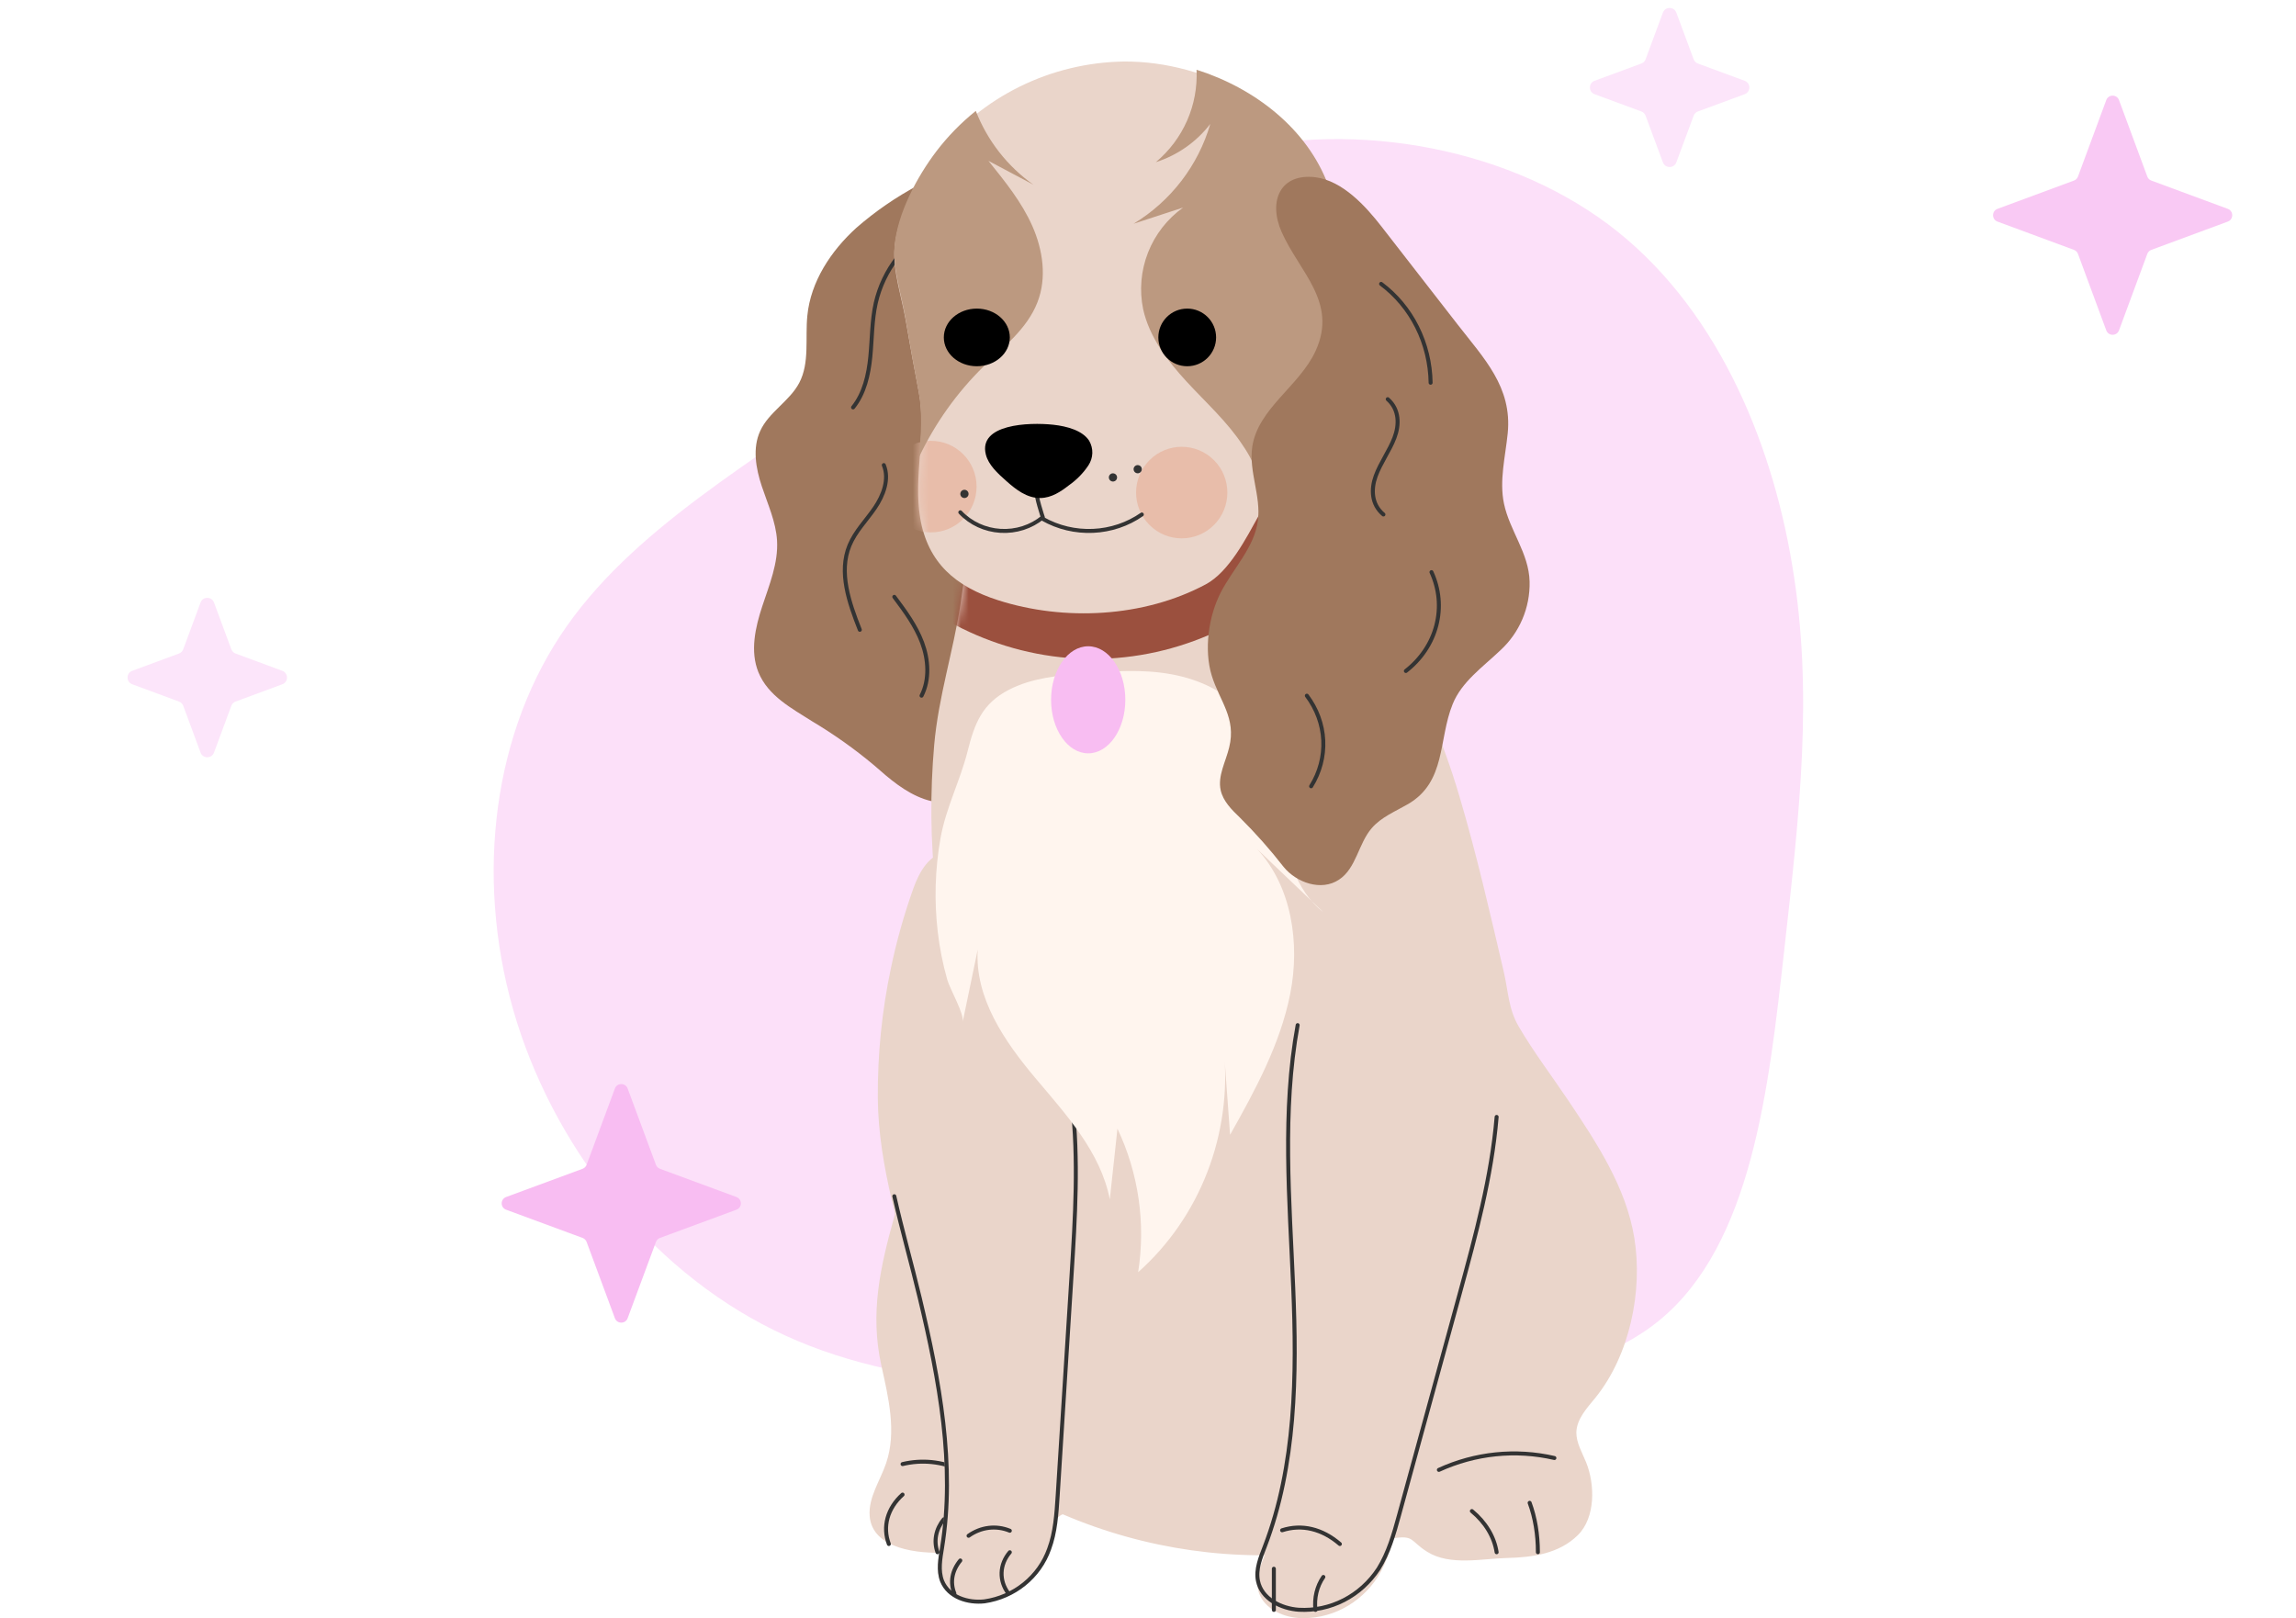 <svg width="288" height="203" viewBox="0 0 288 203" fill="none" xmlns="http://www.w3.org/2000/svg">
<path d="M201.701 28.127C215.098 38.149 222.174 54.991 224.81 70.932C227.48 86.839 225.747 101.876 223.807 119.198C221.867 136.519 219.756 156.123 208.152 165.633C196.583 175.109 175.483 174.427 155.014 174.383C134.547 174.372 114.674 174.934 98.574 167.579C82.475 160.257 70.114 144.985 64.832 128.213C59.587 111.44 61.458 93.164 70.273 79.759C79.054 66.389 94.779 57.889 109.036 47.362C123.256 36.804 136.008 24.252 152.26 19.56C168.513 14.869 188.268 18.105 201.701 28.127Z" fill="#FCE0F9"/>
<path d="M77.131 136.555C77.406 135.815 78.454 135.815 78.728 136.555L82.278 146.125C82.364 146.357 82.548 146.541 82.781 146.627L92.374 150.168C93.115 150.441 93.115 151.487 92.374 151.761L82.781 155.302C82.548 155.388 82.364 155.571 82.278 155.804L78.728 165.374C78.454 166.113 77.406 166.113 77.131 165.374L73.582 155.804C73.495 155.571 73.311 155.388 73.079 155.302L63.486 151.761C62.744 151.487 62.744 150.441 63.486 150.168L73.079 146.627C73.311 146.541 73.495 146.357 73.582 146.125L77.131 136.555Z" fill="#F8BDF2"/>
<path d="M208.586 1.586C208.876 0.805 209.984 0.805 210.273 1.586L212.445 7.439C212.535 7.684 212.73 7.878 212.975 7.969L218.842 10.135C219.626 10.424 219.626 11.529 218.842 11.818L212.975 13.983C212.73 14.074 212.535 14.268 212.445 14.514L210.273 20.366C209.984 21.148 208.876 21.148 208.586 20.366L206.415 14.514C206.324 14.268 206.13 14.074 205.884 13.983L200.017 11.818C199.234 11.529 199.234 10.424 200.017 10.135L205.884 7.969C206.13 7.878 206.324 7.684 206.415 7.439L208.586 1.586Z" fill="#FCE5FA"/>
<path d="M107.43 28.57C104.241 31.46 101.69 35.313 101.27 39.598C100.983 42.438 101.582 45.5 100.255 48.028C99.044 50.333 96.429 51.702 95.358 54.064C94.363 56.216 94.809 58.751 95.555 60.998C96.301 63.246 97.328 65.455 97.469 67.818C97.634 70.638 96.505 73.357 95.619 76.044C94.733 78.731 94.069 81.711 95.128 84.322C96.346 87.327 99.331 88.868 101.914 90.517C104.64 92.143 107.231 93.985 109.662 96.025C111.576 97.712 113.546 99.418 115.951 100.253C118.355 101.087 121.308 100.838 123.068 98.979C124.701 97.279 124.93 94.599 124.254 92.338C123.234 88.95 119.478 86.474 119.618 82.851C119.758 79.228 123.61 76.655 124.439 73.071C125.319 69.25 122.596 65.43 123.164 61.552C123.731 57.675 127.545 54.605 127.698 50.626C127.794 48.079 126.359 45.749 126.078 43.233C125.766 40.374 126.952 37.573 127.131 34.708C127.405 30.302 125.307 26.131 123.26 22.215C122.622 20.992 121.863 19.668 120.555 19.216C118.91 18.656 118.457 19.967 117.807 20.967C117.054 22.119 116.531 22.463 115.147 23.253C112.382 24.729 109.794 26.512 107.43 28.57Z" fill="#A0785D"/>
<path d="M117.354 28.381C115.489 29.321 113.85 30.67 112.554 32.331C111.258 33.992 110.337 35.925 109.857 37.991C109.36 40.208 109.392 42.503 109.169 44.766C108.946 47.029 108.418 49.357 107.004 51.112" stroke="#333333" stroke-width="0.5" stroke-linecap="round" stroke-linejoin="round"/>
<path d="M110.86 58.346C111.585 60.106 110.812 62.143 109.743 63.714C108.673 65.285 107.283 66.659 106.558 68.42C105.163 71.789 106.51 75.617 107.851 79.01" stroke="#333333" stroke-width="0.5" stroke-linecap="round" stroke-linejoin="round"/>
<path d="M112.178 74.877C113.516 76.668 114.872 78.496 115.67 80.628C116.467 82.759 116.624 85.269 115.594 87.276" stroke="#333333" stroke-width="0.5" stroke-linecap="round" stroke-linejoin="round"/>
<path d="M118.617 194.764C115.337 194.957 109.386 194.384 109.085 190.164C108.919 187.834 110.408 185.756 111.156 183.55C112.486 179.625 111.444 175.334 110.549 171.287C109.104 164.705 110.415 158.94 112.192 152.571C114.11 145.57 116.865 138.776 118.31 131.635C119.033 128.058 119.589 124.211 119.154 120.556C118.809 117.493 117.696 114.637 117.358 111.49C116.711 105.506 116.652 99.472 117.179 93.475C117.709 87.409 119.57 81.753 120.477 75.802C121.909 66.441 122.255 56.899 129.939 50.066C132.15 48.131 134.742 46.685 137.546 45.825C140.349 44.965 143.301 44.709 146.209 45.074C153.421 46.02 158.075 49.79 160.274 56.442C161.776 60.691 163.627 64.806 165.81 68.744C167.811 72.559 169.895 75.178 172.574 78.44C176.467 83.214 179.222 88.798 181.326 94.595C181.965 96.358 182.541 98.134 183.071 99.923C185.212 107.141 186.907 114.553 188.62 121.888C189.195 124.345 189.202 126.559 190.493 128.766C192.367 131.982 194.674 135.006 196.745 138.094C200.313 143.415 203.969 148.955 204.999 155.286C206.092 161.977 204.417 170.026 200.133 175.334C199.06 176.652 197.762 178.017 197.73 179.721C197.73 181.008 198.452 182.224 198.951 183.44C200.07 186.188 200.153 190.363 197.934 192.57C195.569 194.919 192.239 195.375 189.074 195.452C185.909 195.529 181.869 196.469 179.018 194.674C176.831 193.303 177.451 192.55 174.645 193.001C171.838 193.451 169.039 194.288 166.155 194.635C154.994 196.015 143.668 194.409 133.321 189.977C133.046 189.855 128.596 193.838 127.324 194.076C124.69 194.571 121.34 194.609 118.617 194.764Z" fill="#EAD5CA"/>
<mask id="mask0_6004_1843" style="mask-type:luminance" maskUnits="userSpaceOnUse" x="108" y="45" width="98" height="151">
<path d="M118.526 194.777C115.253 194.97 109.311 194.399 109.011 190.2C108.845 187.881 110.332 185.813 111.079 183.617C112.406 179.711 111.366 175.441 110.472 171.413C109.03 164.863 110.338 159.126 112.113 152.787C114.027 145.821 116.778 139.059 118.22 131.952C118.941 128.392 119.497 124.564 119.063 120.927C118.718 117.879 117.607 115.036 117.269 111.904C116.624 105.949 116.564 99.944 117.09 93.977C117.62 87.939 119.477 82.311 120.384 76.388C121.813 67.072 122.158 57.576 129.829 50.776C132.037 48.85 134.624 47.412 137.423 46.556C140.221 45.7 143.168 45.445 146.071 45.808C153.27 46.749 157.916 50.501 160.112 57.122C161.611 61.35 163.46 65.445 165.638 69.364C167.636 73.161 169.716 75.767 172.391 79.013C176.278 83.764 179.028 89.322 181.128 95.091C181.766 96.845 182.34 98.612 182.87 100.393C185.008 107.576 186.699 114.953 188.409 122.252C188.984 124.698 188.991 126.9 190.279 129.097C192.15 132.298 194.454 135.307 196.521 138.38C200.082 143.676 203.732 149.189 204.761 155.489C205.852 162.148 204.179 170.158 199.903 175.44C198.831 176.753 197.536 178.111 197.504 179.807C197.504 181.088 198.225 182.298 198.723 183.508C199.84 186.242 199.922 190.398 197.708 192.594C195.347 194.931 192.022 195.386 188.863 195.462C185.704 195.539 181.67 196.474 178.824 194.688C176.641 193.323 177.26 192.575 174.458 193.023C171.657 193.471 168.862 194.303 165.983 194.649C154.841 196.023 143.535 194.424 133.205 190.014C132.931 189.892 128.489 193.855 127.219 194.092C124.589 194.585 121.245 194.624 118.526 194.777Z" fill="white"/>
</mask>
<g mask="url(#mask0_6004_1843)">
<path d="M137.046 82.669C115.144 82.669 97.389 63.399 97.389 39.629C97.389 15.858 115.144 -3.412 137.046 -3.412C158.949 -3.412 176.704 15.858 176.704 39.629C176.704 63.399 158.949 82.669 137.046 82.669Z" fill="#9B503E"/>
</g>
<path d="M140.99 7.717C151.387 7.653 162.864 13.635 166.595 23.564C168.33 28.189 168.375 33.3 167.531 38.163C166.686 43.025 164.97 47.695 163.242 52.327C161.783 56.553 160.003 60.665 157.919 64.629C156.359 67.437 154.189 71.73 151.251 73.304C143.498 77.462 133.477 77.961 125.177 75.293C119.9 73.598 116.385 70.636 115.429 65.006C114.552 59.735 116.248 54.412 115.26 49.236C114.667 46.178 114.108 43.114 113.584 40.043C113.109 37.299 111.965 33.895 112.212 31.087C112.57 27.044 115.065 22.463 117.515 19.296C120.292 15.753 123.844 12.871 127.908 10.867C131.973 8.862 136.444 7.785 140.99 7.717Z" fill="#EAD5CA"/>
<mask id="mask1_6004_1843" style="mask-type:luminance" maskUnits="userSpaceOnUse" x="112" y="7" width="56" height="71">
<path d="M140.628 7.717C150.839 7.653 162.109 13.64 165.773 23.577C167.477 28.206 167.521 33.322 166.692 38.188C165.862 43.054 164.177 47.729 162.48 52.364C161.047 56.594 159.3 60.71 157.252 64.677C155.721 67.488 153.589 71.784 150.704 73.359C143.091 77.521 133.25 78.021 125.1 75.351C119.918 73.654 116.465 70.689 115.527 65.055C114.665 59.779 116.331 54.452 115.361 49.272C114.778 46.211 114.229 43.144 113.714 40.071C113.249 37.324 112.125 33.918 112.368 31.107C112.719 27.06 115.17 22.476 117.576 19.306C120.302 15.76 123.791 12.876 127.782 10.869C131.773 8.863 136.164 7.785 140.628 7.717Z" fill="white"/>
</mask>
<g mask="url(#mask1_6004_1843)">
<path d="M144.183 65.856C141.947 63.613 141.947 59.977 144.183 57.734C146.418 55.491 150.043 55.491 152.279 57.734C154.514 59.977 154.514 63.613 152.279 65.856C150.043 68.099 146.418 68.099 144.183 65.856Z" fill="#E8BDAA"/>
<path d="M116.773 66.79C113.612 66.79 111.049 64.219 111.049 61.047C111.049 57.875 113.612 55.303 116.773 55.303C119.935 55.303 122.498 57.875 122.498 61.047C122.498 64.219 119.935 66.79 116.773 66.79Z" fill="#E8BDAA"/>
</g>
<path d="M115.224 49.105C114.638 46.028 114.085 42.945 113.567 39.855C113.098 37.094 111.968 33.67 112.212 30.844C112.565 26.776 115.032 22.167 117.453 18.981C118.891 17.098 120.552 15.397 122.399 13.915C123.851 17.649 126.369 20.871 129.638 23.178L123.986 20.178C126.054 22.753 128.148 25.328 129.484 28.34C130.82 31.352 131.334 34.861 130.126 37.937C128.842 41.239 125.887 43.524 123.356 45.996C120.026 49.264 117.298 53.094 115.295 57.312C115.52 54.576 115.732 51.821 115.224 49.105Z" fill="#BC9980"/>
<path d="M155.909 55.904C153.972 52.928 151.259 50.497 148.837 47.867C146.415 45.238 144.168 42.275 143.393 38.798C142.902 36.419 143.114 33.95 144.001 31.687C144.889 29.424 146.415 27.463 148.398 26.041L142.191 28.068C146.862 25.235 150.294 20.768 151.814 15.548C150.081 17.801 147.698 19.475 144.982 20.345C146.673 18.933 148.015 17.151 148.901 15.14C149.786 13.129 150.193 10.942 150.09 8.749C157.381 11.058 163.962 16.138 166.604 23.238C168.328 27.875 168.373 33 167.534 37.875C166.694 42.749 164.989 47.431 163.272 52.075C161.916 55.986 160.309 59.805 158.46 63.511C158.356 60.786 157.471 58.147 155.909 55.904Z" fill="#BC9980"/>
<path d="M148.919 45.946C146.918 45.946 145.297 44.327 145.297 42.33C145.297 40.333 146.918 38.714 148.919 38.714C150.919 38.714 152.542 40.333 152.542 42.33C152.542 44.327 150.919 45.946 148.919 45.946Z" fill="black"/>
<path d="M122.529 45.946C120.242 45.946 118.389 44.327 118.389 42.33C118.389 40.333 120.242 38.714 122.529 38.714C124.815 38.714 126.668 40.333 126.668 42.33C126.668 44.327 124.815 45.946 122.529 45.946Z" fill="black"/>
<path d="M143.226 64.544C141.45 65.786 139.319 66.501 137.107 66.599C134.894 66.697 132.7 66.174 130.807 65.096" stroke="#333333" stroke-width="0.5" stroke-linecap="round" stroke-linejoin="round"/>
<path d="M120.457 64.27C121.746 65.643 123.557 66.48 125.496 66.597C127.434 66.715 129.343 66.103 130.807 64.895C130.807 64.895 129.894 62.196 129.999 61.445" stroke="#333333" stroke-width="0.5" stroke-linecap="round" stroke-linejoin="round"/>
<path d="M142.192 58.854C142.189 58.956 142.218 59.057 142.275 59.143C142.33 59.229 142.41 59.296 142.505 59.337C142.599 59.377 142.704 59.389 142.805 59.37C142.906 59.351 142.999 59.302 143.072 59.23C143.146 59.158 143.196 59.066 143.216 58.966C143.237 58.866 143.227 58.761 143.188 58.666C143.149 58.572 143.083 58.49 142.998 58.433C142.912 58.376 142.812 58.346 142.709 58.346C142.574 58.346 142.443 58.399 142.346 58.494C142.249 58.589 142.194 58.718 142.192 58.854Z" fill="#333333"/>
<path d="M139.088 59.895C139.088 59.997 139.119 60.098 139.176 60.183C139.233 60.268 139.314 60.334 139.41 60.373C139.504 60.412 139.61 60.422 139.709 60.401C139.81 60.38 139.903 60.33 139.975 60.257C140.047 60.184 140.095 60.091 140.113 59.99C140.133 59.89 140.121 59.785 140.081 59.691C140.04 59.597 139.972 59.517 139.887 59.461C139.8 59.405 139.699 59.377 139.597 59.378C139.461 59.38 139.332 59.436 139.237 59.532C139.141 59.629 139.088 59.759 139.088 59.895Z" fill="#333333"/>
<path d="M121.312 62.355C121.26 62.399 121.2 62.432 121.134 62.453C121.069 62.474 121 62.482 120.932 62.477C120.864 62.471 120.797 62.452 120.737 62.421C120.676 62.39 120.621 62.347 120.577 62.295C120.49 62.19 120.448 62.056 120.459 61.92C120.47 61.784 120.534 61.658 120.637 61.569C120.689 61.525 120.749 61.491 120.815 61.47C120.88 61.45 120.949 61.441 121.017 61.447C121.085 61.453 121.152 61.471 121.213 61.503C121.273 61.534 121.328 61.577 121.372 61.629C121.459 61.734 121.501 61.868 121.49 62.004C121.479 62.14 121.415 62.266 121.312 62.355Z" fill="#333333"/>
<path d="M132.111 53.284C133.88 53.477 135.795 54.019 136.62 55.291C136.896 55.772 137.033 56.31 137.016 56.853C136.997 57.395 136.827 57.925 136.52 58.39C135.878 59.355 135.046 60.203 134.065 60.892C133.068 61.67 131.906 62.454 130.514 62.478C128.804 62.508 127.424 61.399 126.269 60.38C125.114 59.361 123.991 58.324 123.661 57.022C122.698 53.212 129.022 52.952 132.111 53.284Z" fill="black"/>
<path d="M194.976 182.911C190.116 181.79 185.039 182.312 180.486 184.401" stroke="#333333" stroke-width="0.5" stroke-linecap="round" stroke-linejoin="round"/>
<path d="M192.906 194.734C192.91 192.514 192.548 190.348 191.871 188.534" stroke="#333333" stroke-width="0.5" stroke-linecap="round" stroke-linejoin="round"/>
<path d="M187.73 194.733C187.434 192.803 186.347 190.994 184.625 189.567" stroke="#333333" stroke-width="0.5" stroke-linecap="round" stroke-linejoin="round"/>
<path d="M113.213 183.673C115.634 183.093 118.12 183.343 120.458 184.401" stroke="#333333" stroke-width="0.5" stroke-linecap="round" stroke-linejoin="round"/>
<path d="M117.593 194.734C117.346 194.04 117.289 193.31 117.427 192.597C117.564 191.883 117.892 191.202 118.388 190.601" stroke="#333333" stroke-width="0.5" stroke-linecap="round" stroke-linejoin="round"/>
<path d="M111.494 193.7C111.088 192.637 111.033 191.511 111.333 190.426C111.634 189.341 112.281 188.335 113.213 187.501" stroke="#333333" stroke-width="0.5" stroke-linecap="round" stroke-linejoin="round"/>
<path d="M111.768 121.385C110.626 126.776 110.07 132.264 110.109 137.764C110.17 146.358 113.069 154.895 115.105 163.226C117.599 173.414 119.635 184.018 117.943 194.212C117.714 195.593 117.431 197.058 117.943 198.368C118.792 200.411 121.273 201.117 123.336 200.892C125.196 200.628 126.944 199.884 128.391 198.74C129.839 197.596 130.93 196.097 131.547 194.405C132.343 192.33 132.491 190.03 132.639 187.775C133.228 178.641 133.817 169.506 134.405 160.368C134.864 153.244 135.315 146.069 134.48 138.933C133.266 128.553 129.916 118.237 123.343 109.764C122.224 108.325 120.727 106.804 118.846 106.912C116.581 107.048 115.3 109.411 114.565 111.46C113.408 114.707 112.474 118.022 111.768 121.385Z" fill="#EAD5CA"/>
<path d="M112.178 150.071C113.149 154.367 114.366 158.625 115.37 162.836C117.831 173.129 119.84 183.844 118.171 194.144C117.944 195.538 117.665 197.018 118.171 198.342C119.009 200.406 121.456 201.12 123.492 200.893C125.326 200.626 127.051 199.874 128.479 198.718C129.908 197.563 130.984 196.048 131.593 194.338C132.378 192.242 132.524 189.918 132.67 187.64C133.251 178.412 133.832 169.181 134.413 159.948C134.865 152.751 135.311 145.502 134.486 138.292C134.198 135.732 133.776 133.19 133.222 130.673" stroke="#333333" stroke-width="0.5" stroke-linecap="round" stroke-linejoin="round"/>
<path d="M126.488 199.9C125.9 199.119 125.603 198.213 125.635 197.294C125.667 196.375 126.026 195.485 126.668 194.733" stroke="#333333" stroke-width="0.5" stroke-linecap="round" stroke-linejoin="round"/>
<path d="M119.713 199.9C119.147 198.511 119.413 197.034 120.457 195.767" stroke="#333333" stroke-width="0.5" stroke-linecap="round" stroke-linejoin="round"/>
<path d="M126.667 192.035C125.818 191.687 124.914 191.563 124.02 191.673C123.125 191.782 122.262 192.122 121.492 192.668" stroke="#333333" stroke-width="0.5" stroke-linecap="round" stroke-linejoin="round"/>
<path d="M120.755 128.201C121.388 125.175 122.017 122.148 122.641 119.122C122.251 125.191 126.005 130.646 129.866 135.238C133.727 139.829 138.041 144.499 139.21 150.465C139.533 147.508 139.851 144.551 140.166 141.594C142.818 147.174 143.726 153.467 142.763 159.603C146.588 156.198 149.564 151.895 151.437 147.054C153.311 142.214 154.028 136.98 153.527 131.794C153.783 135.322 154.039 138.846 154.295 142.366C157.439 136.775 160.583 131.022 161.841 124.673C163.098 118.324 162.017 111.17 157.684 106.514L165.997 114.433C162.501 111.735 161.243 106.974 160.488 102.532C159.734 98.09 159.143 93.361 156.401 89.853C154.094 86.895 150.516 85.235 146.887 84.58C143.259 83.925 139.549 84.197 135.884 84.489C132.696 84.749 129.426 85.054 126.565 86.526C123.169 88.277 122.239 90.787 121.365 94.269C120.428 97.979 118.655 101.326 117.969 105.172C117.285 109.047 117.17 113.006 117.63 116.916C117.867 118.947 118.266 120.954 118.824 122.916C119.145 124.057 120.969 127.196 120.755 128.201Z" fill="#FFF5EE"/>
<path d="M136.499 94.508C133.927 94.508 131.842 91.502 131.842 87.792C131.842 84.083 133.927 81.076 136.499 81.076C139.072 81.076 141.156 84.083 141.156 87.792C141.156 91.502 139.072 94.508 136.499 94.508Z" fill="#F8BDF2"/>
<path d="M166.835 118.343C164.599 121.62 163.46 125.577 162.739 129.535C160.773 140.356 161.729 151.482 162.184 162.486C162.64 173.488 162.535 184.835 158.636 195.062C158.106 196.441 157.502 197.904 157.792 199.355C158.248 201.628 160.687 202.833 162.887 202.982C164.823 203.094 166.755 202.679 168.495 201.778C170.235 200.876 171.723 199.517 172.817 197.833C174.05 195.839 174.727 193.488 175.349 191.182C177.88 181.852 180.413 172.522 182.951 163.192C184.923 155.912 186.906 148.581 187.535 141.049C188.164 133.518 187.356 125.629 184.004 118.959C182.477 115.915 179.279 111.757 175.583 112.094C172.269 112.391 168.671 115.663 166.835 118.343Z" fill="#EAD5CA"/>
<path d="M162.772 128.605C160.793 139.411 161.755 150.522 162.214 161.509C162.672 172.496 162.567 183.827 158.642 194.039C158.108 195.416 157.501 196.877 157.793 198.326C158.251 200.596 160.707 201.799 162.921 201.948C164.87 202.06 166.814 201.645 168.566 200.745C170.317 199.845 171.815 198.488 172.917 196.806C174.157 194.814 174.839 192.467 175.465 190.164C178.012 180.861 180.562 171.55 183.117 162.234C185.102 154.965 187.099 147.644 187.731 140.123" stroke="#333333" stroke-width="0.5" stroke-linecap="round" stroke-linejoin="round"/>
<path d="M168.067 193.701C165.844 191.786 163.286 191.178 160.822 191.977" stroke="#333333" stroke-width="0.5" stroke-linecap="round" stroke-linejoin="round"/>
<path d="M165.006 201.966C164.917 201.238 164.959 200.498 165.129 199.787C165.299 199.078 165.594 198.413 165.996 197.833" stroke="#333333" stroke-width="0.5" stroke-linecap="round" stroke-linejoin="round"/>
<path d="M159.787 201.966C159.787 200.143 159.787 198.292 159.787 196.8" stroke="#333333" stroke-width="0.5" stroke-linecap="round" stroke-linejoin="round"/>
<path d="M173.31 28.447L182.813 40.678C186.144 44.972 189.7 48.563 189.121 54.359C188.825 57.306 188.047 60.285 188.652 63.18C189.366 66.584 191.782 69.389 191.867 72.967C191.903 74.582 191.595 76.186 190.963 77.671C190.331 79.157 189.389 80.49 188.202 81.581C186.003 83.677 183.353 85.514 182.216 88.332C180.402 92.806 181.418 98.074 176.622 100.872C175.034 101.794 173.252 102.504 172.056 103.903C170.385 105.837 170.128 108.925 167.967 110.35C165.724 111.853 162.612 110.711 161.024 108.771C159.323 106.585 157.484 104.511 155.52 102.562C154.497 101.582 153.423 100.518 153.115 99.131C152.722 97.326 153.758 95.553 154.183 93.76C155.101 90.059 152.973 87.957 151.989 84.734C151.006 81.51 151.591 77.306 153.128 74.321C154.665 71.336 157.352 68.68 157.789 65.294C158.182 62.219 156.626 59.131 157.076 56.062C157.789 51.245 162.991 48.447 165.023 44.024C167.826 37.892 163.004 34.166 160.766 29.111C159.049 25.242 160.573 21.69 165.023 22.238C168.424 22.702 171.298 25.849 173.31 28.447Z" fill="#A0785D"/>
<path d="M174.07 50.079C175.544 51.381 175.536 53.297 174.912 54.928C174.29 56.558 173.161 58.071 172.564 59.714C171.965 61.358 172.007 63.267 173.531 64.544" stroke="#333333" stroke-width="0.5" stroke-linecap="round" stroke-linejoin="round"/>
<path d="M179.557 71.777C180.532 73.888 180.746 76.229 180.168 78.459C179.59 80.689 178.252 82.692 176.346 84.176" stroke="#333333" stroke-width="0.5" stroke-linecap="round" stroke-linejoin="round"/>
<path d="M163.926 87.276C165.178 88.942 165.891 90.885 165.985 92.891C166.079 94.897 165.552 96.888 164.461 98.642" stroke="#333333" stroke-width="0.5" stroke-linecap="round" stroke-linejoin="round"/>
<path d="M173.24 35.614C175.125 37.017 176.67 38.871 177.749 41.026C178.829 43.181 179.411 45.575 179.45 48.013" stroke="#333333" stroke-width="0.5" stroke-linecap="round" stroke-linejoin="round"/>
<path d="M264.201 12.556C264.476 11.815 265.524 11.815 265.799 12.556L269.348 22.149C269.434 22.382 269.618 22.566 269.851 22.652L279.444 26.201C280.185 26.476 280.185 27.524 279.444 27.799L269.851 31.348C269.618 31.434 269.434 31.618 269.348 31.851L265.799 41.444C265.524 42.185 264.476 42.185 264.201 41.444L260.652 31.851C260.566 31.618 260.382 31.434 260.149 31.348L250.556 27.799C249.815 27.524 249.815 26.476 250.556 26.201L260.149 22.652C260.382 22.566 260.566 22.382 260.652 22.149L264.201 12.556Z" fill="#F9C9F4"/>
<path d="M25.156 75.587C25.446 74.804 26.554 74.804 26.844 75.587L29.015 81.454C29.106 81.7 29.3 81.894 29.546 81.986L35.413 84.156C36.196 84.446 36.196 85.554 35.413 85.844L29.546 88.014C29.3 88.106 29.106 88.3 29.015 88.546L26.844 94.413C26.554 95.196 25.446 95.196 25.156 94.413L22.985 88.546C22.894 88.3 22.7 88.106 22.454 88.014L16.587 85.844C15.804 85.554 15.804 84.446 16.587 84.156L22.454 81.986C22.7 81.894 22.894 81.7 22.985 81.454L25.156 75.587Z" fill="#FCE5FA"/>
</svg>
